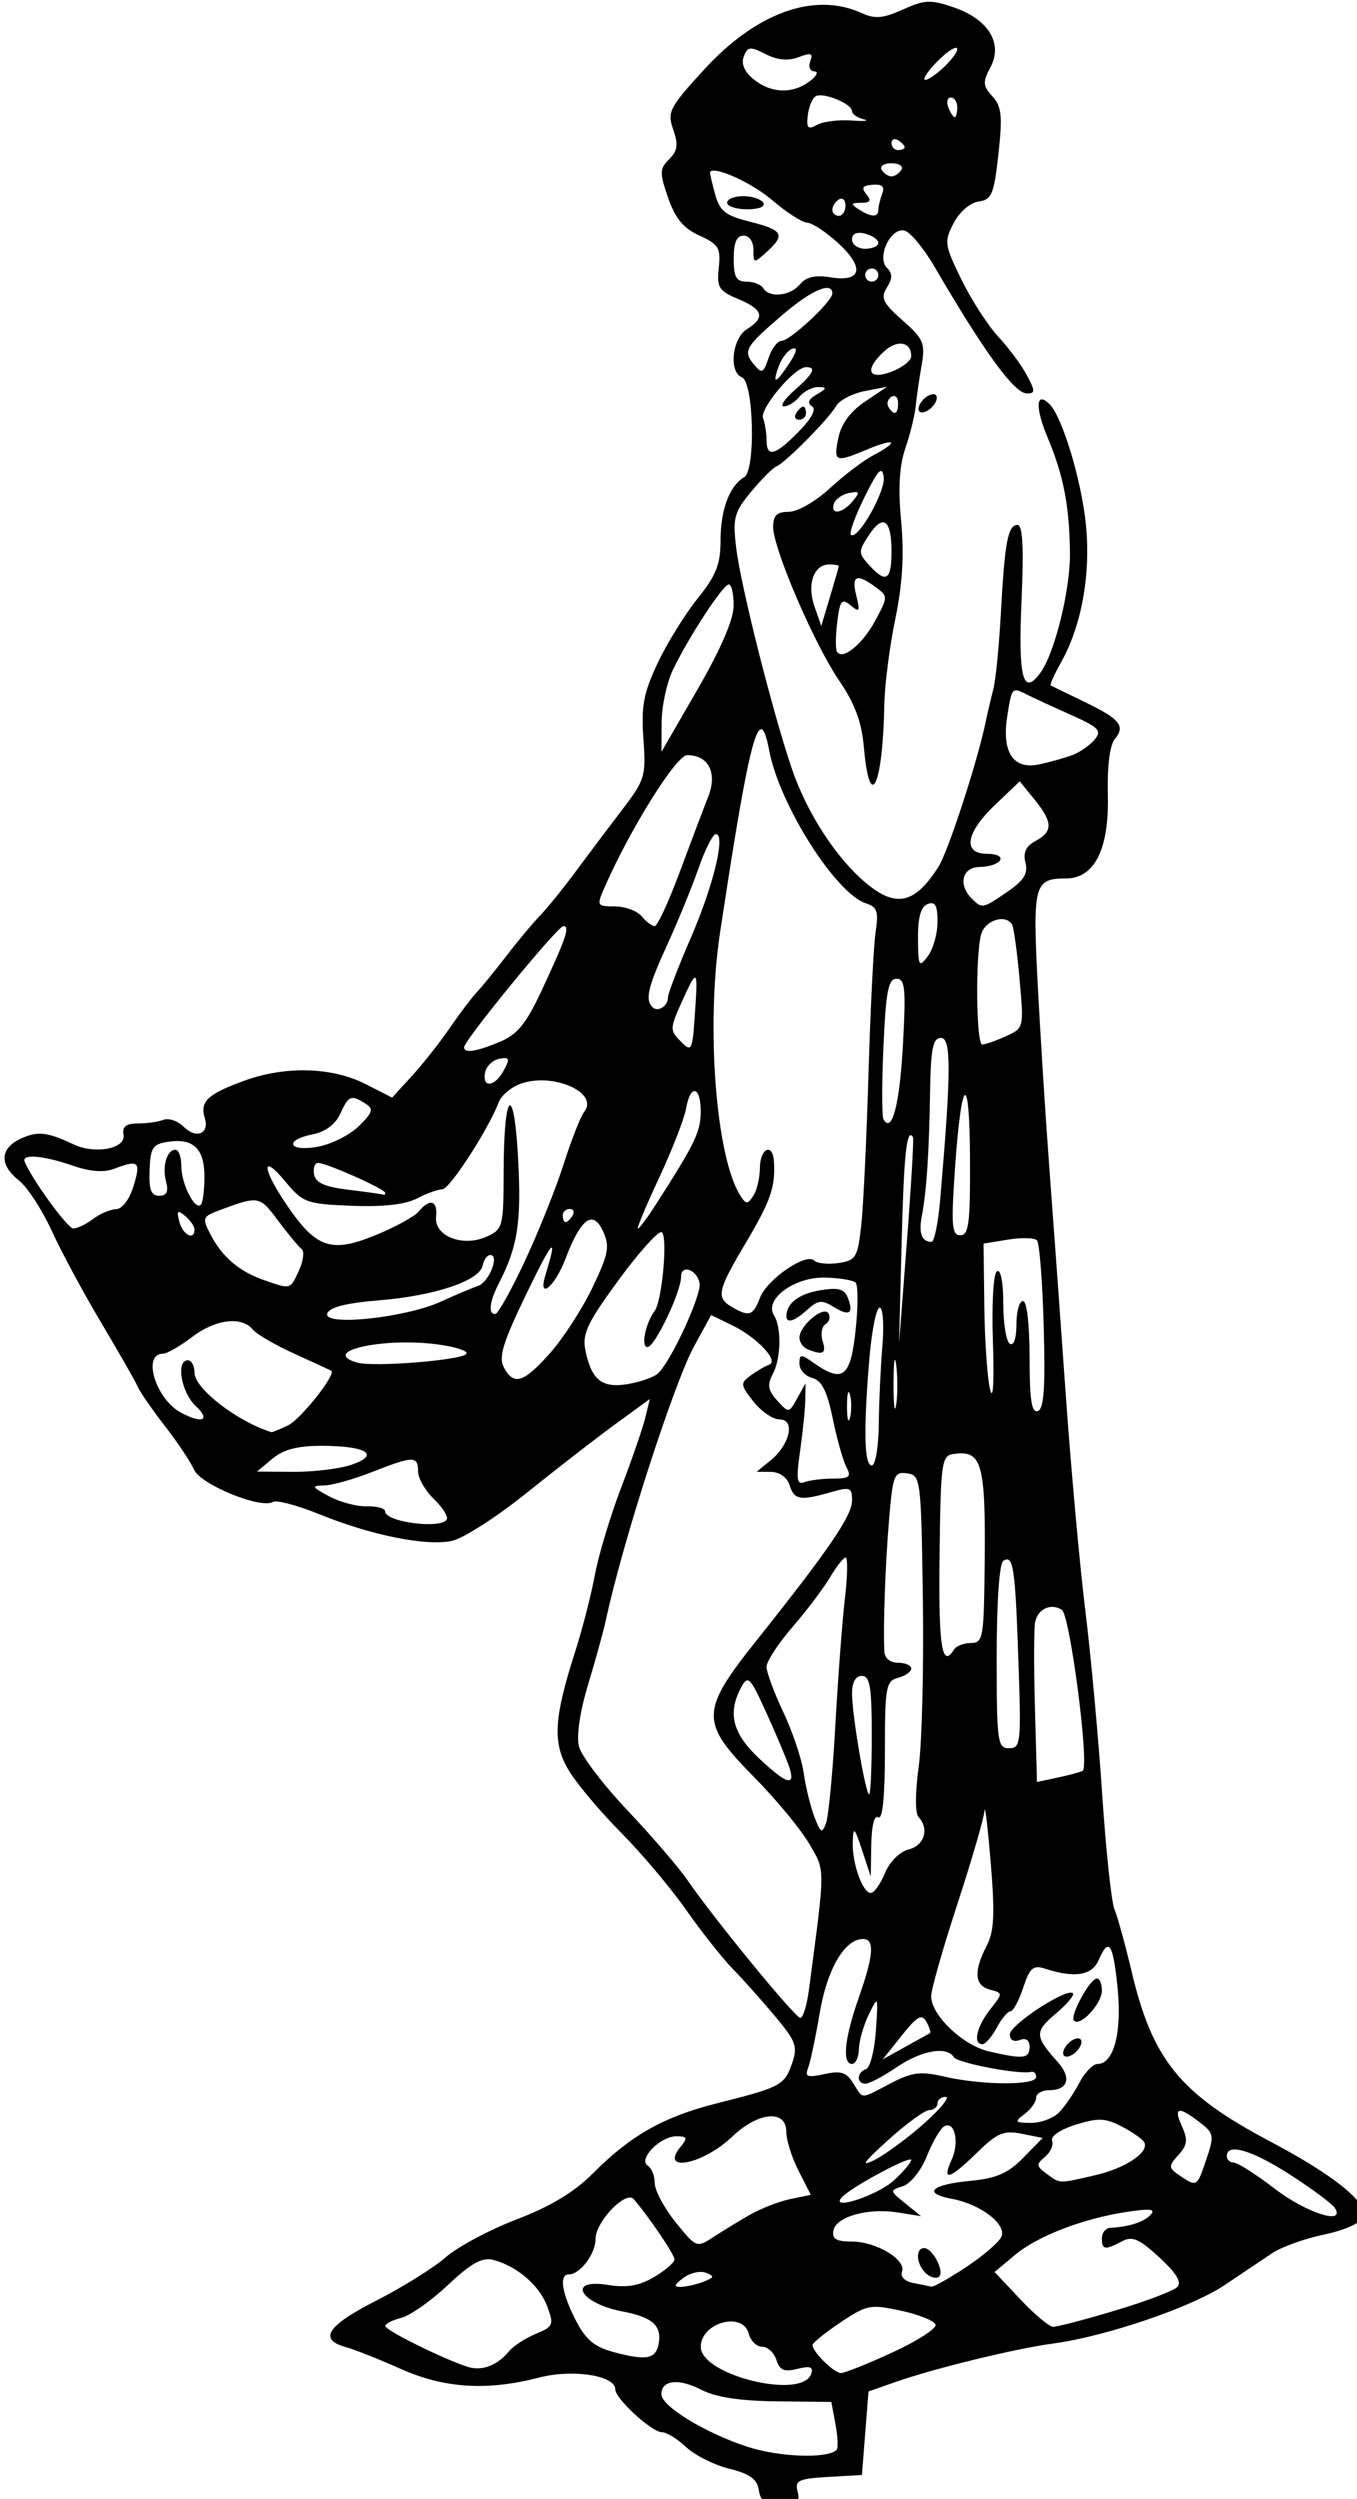 <?xml version="1.0" encoding="UTF-8" standalone="no"?>
<svg
   xmlns:dc="http://purl.org/dc/elements/1.1/"
   xmlns:cc="http://creativecommons.org/ns#"
   xmlns:rdf="http://www.w3.org/1999/02/22-rdf-syntax-ns#"
   xmlns:svg="http://www.w3.org/2000/svg"
   xmlns="http://www.w3.org/2000/svg"
   xmlns:sodipodi="http://sodipodi.sourceforge.net/DTD/sodipodi-0.dtd"
   xmlns:inkscape="http://www.inkscape.org/namespaces/inkscape"
   sodipodi:docname="Draped woman.svg"
   inkscape:version="1.0 (4035a4fb49, 2020-05-01)"
   id="svg288"
   version="1.1"
   viewBox="0 0 54.689 100.69"
   height="100.69mm"
   width="54.689mm">
  <title
     id="title375">Draped woman</title>
  <defs
     id="defs282" />
  <sodipodi:namedview
     inkscape:window-maximized="0"
     inkscape:window-y="0"
     inkscape:window-x="192"
     inkscape:window-height="1030"
     inkscape:window-width="1426"
     fit-margin-bottom="0"
     fit-margin-right="0"
     fit-margin-left="0"
     fit-margin-top="0"
     inkscape:snap-global="false"
     showgrid="false"
     inkscape:document-rotation="0"
     inkscape:current-layer="layer1"
     inkscape:document-units="mm"
     inkscape:cy="188.02953"
     inkscape:cx="96.353153"
     inkscape:zoom="1.5400367"
     inkscape:pageshadow="2"
     inkscape:pageopacity="0.0"
     borderopacity="1.0"
     bordercolor="#666666"
     pagecolor="#ffffff"
     id="base" />
  <g
     transform="translate(-116.424,-44.636)"
     id="layer1"
     inkscape:groupmode="layer"
     inkscape:label="Lager 1">
    <path
       sodipodi:nodetypes="sssssssccsssssscssssssscccssssscssssscsssssscccsssssssssssssssssssssccsscccccsssssssssssssssssssssssssssscssssssscccssssssscssssssscsssssssssssssssssssssssscssssssssssssssscsssssssscscssscssssssssssccssssssssssssssssssssssssssssssssssssssssssssssssssssscsssscssssssssssssscsssssssssssssssssssccccsscsssssssccccsssssssssssssssscsssssscsssssssssssscccssssssccsssssssssscssssssssssssssssssssscsssccssssssssssssscsscsssssssscsssscssssssssssssssssssscccssccssssssssssssssssssssssssssssssssssssssssssssssssssssssssscssssscssssssssscccssssssssscssssssssscccssssssssssssccssssssssssccsssscccssssscccssssscccssscscsssssssssssssccscsscssscccccccssscsssssscssscssssscssssssccssssssssssssscssssssssssssscccccssssssssssssssssssssssssssscssssssssssssssssscsscsssssscssssscsscsssccssscscsscssssscssssssssscccssssssssssscssssssssscccsssssscsccccsssssscsssssscssscscssssssssscssssssccccsssccssssssscssssssccsssssssssssscscssssscccsscs"
       transform="scale(0.265)"
       d="m 580.457,168.707 c -1.083,0.044 -2.14,0.428 -3.801,1.176 -3.031,1.365 -4.251,1.467 -6.297,0.535 -7.142,-3.254 -15.999,-0.077 -23.93,8.586 -5.306,5.796 -5.644,6.45 -4.709,9.131 0.798,2.289 0.67,3.225 -0.617,4.512 -1.462,1.462 -1.478,2.046 -0.156,5.869 1.085,3.139 2.329,4.637 4.766,5.746 2.924,1.331 3.255,1.882 2.936,4.879 -0.322,3.019 -0.008,3.526 2.953,4.764 3.804,1.589 4.155,2.816 1.314,4.59 -2.244,1.401 -2.771,6.535 -0.75,7.311 1.801,0.691 2.117,14.139 0.357,15.18 -2.248,1.33 -3.607,4.96 -3.607,9.635 0,3.631 -0.666,5.315 -3.484,8.816 -1.916,2.38 -4.652,6.801 -6.08,9.826 -2.144,4.544 -2.522,6.543 -2.164,11.5 0.408,5.653 0.224,6.273 -3.17,10.713 -1.981,2.592 -5.177,6.84 -7.102,9.441 -1.925,2.601 -4.4,5.659 -5.5,6.795 -1.1,1.136 -3.35,3.831 -5,5.988 -1.65,2.157 -3.675,4.643 -4.5,5.525 -0.825,0.882 -2.724,3.391 -4.219,5.572 -1.495,2.181 -4.071,5.444 -5.725,7.25 l -3.006,3.283 -3.998,-2.041 c -5.137,-2.621 -12.228,-2.813 -18.553,-0.502 -5.516,2.016 -6.712,3.15 -5.938,5.641 0.744,2.393 -1.293,3.248 -3.199,1.342 -0.892,-0.892 -2.275,-1.371 -3.074,-1.064 -0.799,0.307 -2.56,0.557 -3.914,0.557 -1.79,0 -2.383,0.478 -2.17,1.75 0.352,2.099 -4.345,2.978 -7.617,1.424 -3.978,-1.889 -5.454,-2.048 -8.008,-0.863 -3.191,1.481 -3.295,3.981 -0.266,6.367 1.273,1.002 3.513,4.447 4.98,7.654 1.467,3.207 4.859,9.507 7.537,14 2.678,4.493 5.163,8.843 5.52,9.668 0.357,0.825 2.222,3.525 4.145,6 1.923,2.475 3.92,5.469 4.438,6.65 0.987,2.254 10.19,6.009 11.994,4.895 0.535,-0.331 3.693,0.504 7.018,1.855 7.957,3.233 16.34,4.917 20.23,4.062 1.724,-0.379 6.847,-3.676 11.385,-7.326 4.537,-3.65 10.598,-8.348 13.467,-10.439 l 5.217,-3.803 -0.676,2.803 c -0.372,1.542 -2.026,6.339 -3.676,10.66 -1.65,4.321 -3.455,10.315 -4.01,13.318 -0.555,3.003 -1.902,8.242 -2.992,11.643 -3.3,10.289 -3.476,13.998 -0.867,18.219 1.251,2.025 4.794,6.22 7.875,9.322 3.081,3.102 7.524,8.378 9.873,11.723 2.349,3.345 5.553,7.395 7.121,9 1.568,1.605 4.458,4.841 6.42,7.191 3.178,3.806 3.456,4.59 2.557,7.17 -1.149,3.295 -1.748,3.613 -11.369,6.029 -8.128,2.041 -13.173,4.887 -18.9,10.66 -2.821,2.843 -6.437,5.026 -11.596,7 -4.123,1.578 -8.978,4.167 -10.789,5.756 -1.811,1.588 -6.538,4.542 -10.504,6.562 -7.537,3.84 -8.923,5.929 -4.711,7.1 1.375,0.382 5.144,1.877 8.375,3.322 6.609,2.956 13.139,3.363 21.049,1.312 5.12,-1.327 11.576,-0.317 11.576,1.812 0,1.415 5.552,6.502 7.096,6.502 0.701,0 2.347,1.013 3.656,2.25 1.309,1.237 4.263,2.721 6.564,3.295 3.148,0.785 4.264,1.59 4.504,3.25 h 0.002 c 0.249,1.722 0.988,2.205 3.367,2.205 2.529,0 2.959,-0.331 2.535,-1.951 -0.451,-1.723 0.093,-1.987 4.635,-2.25 l 5.143,-0.299 0.5,-6.348 0.5,-6.348 4,-1.408 c 5.888,-2.072 18.275,-5.103 24,-5.871 8.095,-1.087 21.103,-5.508 26.145,-8.887 2.575,-1.726 5.838,-3.915 7.252,-4.865 1.414,-0.95 4.969,-2.225 7.9,-2.834 3.115,-0.647 5.58,-1.755 5.93,-2.666 0.816,-2.127 -4.328,-6.298 -14.201,-11.516 -13.622,-7.199 -17.825,-12.355 -20.998,-25.758 -0.977,-4.125 -2.156,-8.4 -2.619,-9.5 -0.463,-1.1 -1.304,-8.975 -1.869,-17.5 -0.566,-8.525 -1.724,-21.125 -2.572,-28 -0.849,-6.875 -2.192,-21.725 -2.986,-33 -0.794,-11.275 -1.903,-26.575 -2.463,-34 -0.56,-7.425 -1.355,-19.95 -1.768,-27.834 -0.811,-15.493 -0.569,-16.416 4.275,-16.416 4.342,0 6.581,-4.457 6.373,-12.686 -0.109,-4.324 0.294,-7.588 1.049,-8.498 1.672,-2.014 0.807,-3.063 -4.719,-5.725 -2.6,-1.252 -4.863,-2.351 -5.027,-2.441 -0.164,-0.09 0.552,-1.679 1.592,-3.531 3.111,-5.543 4.52,-13.322 3.777,-20.859 -0.663,-6.731 -3.582,-16.42 -5.533,-18.371 -2.086,-2.086 -2.235,0.478 -0.295,5.082 2.407,5.712 3.311,10.364 3.396,17.488 0.067,5.628 -2.315,15.285 -4.512,18.289 -2.636,3.606 -3.374,0.771 -2.855,-10.975 0.359,-8.143 0.179,-11.523 -0.613,-11.523 -1.458,0 -1.94,2.565 -2.535,13.5 -0.27,4.95 -0.784,10.125 -1.145,11.5 -0.36,1.375 -0.887,3.625 -1.172,5 -1.242,6.001 -5.709,19.693 -7.176,21.99 -3.609,5.654 -6.476,6.274 -11.084,2.396 -4.454,-3.748 -8.859,-10.527 -11.143,-17.152 -2.902,-8.42 -7.839,-27.968 -8.529,-33.773 -0.539,-4.528 -0.311,-5.39 2.262,-8.5 1.575,-1.903 3.313,-3.643 3.863,-3.865 1.361,-0.55 7.949,-7.216 9.084,-9.191 0.504,-0.878 2.45,-1.892 4.324,-2.256 l 3.408,-0.66 -3.371,2.27 c -2.213,1.492 -3.596,3.382 -4.031,5.508 -0.755,3.694 -0.494,3.794 4.465,1.723 4.256,-1.778 4.835,-1.177 0.871,0.904 -1.512,0.794 -4.493,3.057 -6.625,5.027 -2.18,2.015 -4.914,3.58 -6.25,3.58 -1.807,0 -2.375,0.548 -2.375,2.289 0,3.303 6.211,17.76 10.051,23.395 2.371,3.479 3.411,6.281 3.742,10.086 0.888,10.202 2.891,5.98 3.117,-6.572 0.053,-2.917 0.801,-8.723 1.664,-12.9 1.097,-5.311 1.364,-9.778 0.889,-14.852 -0.469,-5.007 -0.271,-8.447 0.637,-11.1 0.724,-2.114 1.43,-4.971 1.568,-6.346 0.139,-1.375 0.544,-4.182 0.9,-6.238 0.589,-3.392 0.32,-4.031 -2.891,-6.873 -3.011,-2.666 -3.367,-3.411 -2.383,-4.986 0.869,-1.393 0.871,-2.136 0.008,-3 -1.578,-1.578 0.504,-6.086 2.623,-5.678 0.863,0.166 2.921,2.617 4.572,5.445 7.681,13.158 12.182,19.33 14.094,19.33 1.277,0 1.277,-0.342 0.004,-2.75 -0.8,-1.512 -2.752,-4.147 -4.338,-5.855 -1.586,-1.708 -4.117,-5.625 -5.623,-8.703 -2.587,-5.287 -2.651,-5.76 -1.197,-8.572 0.884,-1.71 2.5,-3.112 3.799,-3.297 2.009,-0.285 2.346,-1.09 3.023,-7.229 0.638,-5.781 0.491,-7.209 -0.912,-8.76 -1.465,-1.619 -1.504,-2.177 -0.303,-4.422 1.94,-3.625 -0.293,-7.291 -5.547,-9.104 -1.767,-0.61 -2.876,-0.907 -3.959,-0.863 z m 4.262,7 c 0.127,-4.5e-4 0.197,0.065 0.197,0.201 0,0.547 -1.125,1.972 -2.5,3.168 -1.375,1.196 -2.5,1.804 -2.5,1.354 0,-0.45 1.125,-1.876 2.5,-3.168 1.031,-0.969 1.922,-1.553 2.303,-1.555 z m -31.271,0.123 c 0.462,-0.051 1.144,0.237 2.316,0.836 1.792,0.915 3.417,1.067 5.012,0.467 1.906,-0.717 2.251,-0.597 1.783,0.621 -0.319,0.831 -0.032,1.524 0.639,1.541 0.67,0.018 0.345,0.693 -0.723,1.5 -2.597,1.964 -5.863,1.852 -8.51,-0.291 -1.418,-1.148 -1.942,-2.354 -1.512,-3.475 0.291,-0.758 0.532,-1.149 0.994,-1.199 z m 10.414,7.109 c 1.566,-0.136 5.055,1.394 5.055,2.414 0,0.423 0.787,0.972 1.75,1.219 0.963,0.247 0.137,0.331 -1.834,0.188 -1.971,-0.144 -4.332,0.156 -5.246,0.668 -1.358,0.76 -1.617,0.509 -1.416,-1.367 0.136,-1.264 0.655,-2.594 1.154,-2.955 0.13,-0.094 0.313,-0.147 0.537,-0.166 z m 20.086,0.322 c 0.533,0 0.969,0.675 0.969,1.5 0,0.825 -0.176,1.5 -0.393,1.5 -0.216,0 -0.652,-0.675 -0.969,-1.5 -0.317,-0.825 -0.14,-1.5 0.393,-1.5 z m -8.42,6.344 c 0.12,0.02 0.251,0.071 0.389,0.156 0.55,0.34 1,0.818 1,1.061 0,0.243 -0.45,0.439 -1,0.439 -0.55,0 -1,-0.476 -1,-1.059 0,-0.437 0.253,-0.658 0.611,-0.598 z m -0.611,3.656 c 1.165,0 1.84,0.45 1.5,1 -0.34,0.55 -1.015,1 -1.5,1 -0.485,0 -1.16,-0.45 -1.5,-1 -0.34,-0.55 0.335,-1 1.5,-1 z m -27.146,1.131 c 1.546,-0.128 6.276,2.146 8.998,4.477 2.181,1.867 4.569,3.406 5.307,3.422 0.738,0.016 2.842,1.395 4.676,3.062 4.123,3.749 3.656,6.026 -1.078,5.258 -2.358,-0.383 -3.74,-0.072 -4.674,1.053 -1.484,1.789 -4.637,2.126 -5.582,0.598 -0.34,-0.55 -1.491,-1 -2.559,-1 -1.552,0 -1.941,-0.702 -1.941,-3.5 0,-2.444 0.452,-3.5 1.5,-3.5 0.869,0 1.5,0.907 1.5,2.156 0,2.092 0.059,2.101 2,0.344 2.906,-2.63 2.521,-3.339 -2.502,-4.604 -3.806,-0.958 -4.633,-1.619 -5.35,-4.266 -0.466,-1.722 -0.803,-3.202 -0.748,-3.291 0.076,-0.123 0.232,-0.191 0.453,-0.209 z m 24.775,2.117 c 1.041,0.018 1.321,0.443 0.957,1.391 -0.322,0.839 -0.586,1.938 -0.586,2.443 0,1.176 -1.1,1.146 -3,-0.082 -1.262,-0.815 -1.202,-0.972 0.373,-0.984 1.416,-0.012 1.611,-0.33 0.801,-1.307 -0.812,-0.979 -0.58,-1.327 0.963,-1.443 0.18,-0.014 0.343,-0.02 0.492,-0.018 z m -20.188,1.752 c -1.343,0 -2.441,0.45 -2.441,1 0,0.55 1.376,1 3.059,1 1.785,0 2.802,-0.417 2.441,-1 -0.34,-0.55 -1.716,-1 -3.059,-1 z m 14.947,0.385 c 0.359,0.016 0.611,0.414 0.611,1.057 0,0.857 -0.45,1.559 -1,1.559 -0.55,0 -1,-0.422 -1,-0.939 0,-0.518 0.45,-1.221 1,-1.561 0.137,-0.085 0.269,-0.121 0.389,-0.115 z m 2.75,5.193 c 0.248,0.005 0.536,0.048 0.861,0.133 1.1,0.288 2,0.92 2,1.406 0,0.486 -0.9,0.883 -2,0.883 -1.1,0 -2,-0.633 -2,-1.406 0,-0.685 0.393,-1.029 1.139,-1.016 z m 1.861,5.422 c 0.55,0 1,0.45 1,1 0,0.55 -0.45,1 -1,1 -0.55,0 -1,-0.45 -1,-1 0,-0.55 0.45,-1 1,-1 z m -6.883,2.959 c 0.569,-0.024 0.883,0.25 0.883,0.846 0,1.203 -6.425,7.195 -7.715,7.195 -0.615,0 -1.51,1.176 -1.988,2.611 -0.771,2.312 -1.019,2.429 -2.178,1.033 -1.743,-2.1 -1.424,-2.672 4.191,-7.504 3.071,-2.643 5.555,-4.13 6.807,-4.182 z m 11.375,8.471 c 0.888,0.059 1.508,0.719 1.508,1.91 0,0.672 -1.35,1.733 -3,2.355 -3.599,1.359 -4.169,-0.325 -1.062,-3.137 0.744,-0.674 1.502,-1.039 2.158,-1.117 0.137,-0.016 0.27,-0.02 0.396,-0.012 z m -16.291,0.705 c 0.493,-0.006 0.246,0.78 -0.717,2.25 -2.093,3.194 -2.692,3.35 -1.607,0.418 0.447,-1.209 1.379,-2.387 2.068,-2.617 0.101,-0.034 0.185,-0.05 0.256,-0.051 z m 1.807,2.865 c 1.627,0 1.148,0.96 -1.758,3.518 -1.512,1.331 -2.243,2.434 -1.623,2.451 0.62,0.017 1.688,-0.644 2.373,-1.469 0.685,-0.825 1.978,-1.485 2.873,-1.469 1.362,0.025 1.323,0.208 -0.242,1.117 -1.239,0.72 -1.492,1.32 -0.75,1.779 0.728,0.45 0.029,1.81 -1.998,3.883 -3.578,3.659 -4.883,3.999 -4.883,1.271 0,-1.055 -0.24,-2.547 -0.535,-3.314 -0.552,-1.439 4.778,-7.768 6.543,-7.768 z m 19.418,4.113 c -0.137,-0.012 -0.301,0.012 -0.488,0.074 -0.722,0.241 -1.509,1.028 -1.75,1.75 -0.25,0.75 0.125,1.125 0.875,0.875 0.722,-0.241 1.509,-1.028 1.75,-1.75 0.187,-0.563 0.023,-0.914 -0.387,-0.949 z m -6.047,0.277 c 0.364,0.012 0.621,0.408 0.621,1.051 0,1.757 -0.6,2.016 -1.457,0.629 -0.316,-0.512 -0.118,-1.213 0.441,-1.559 0.14,-0.086 0.273,-0.125 0.395,-0.121 z m -13.82,1.609 c -0.243,0 -0.719,0.45 -1.059,1 -0.34,0.55 -0.141,1 0.441,1 0.582,0 1.059,-0.45 1.059,-1 0,-0.55 -0.199,-1 -0.441,-1 z m 11.887,9.793 c 0.179,0.05 0.291,0.366 0.369,0.916 0.309,2.172 -4.012,9.762 -4.996,8.777 -0.277,-0.277 0.664,-2.862 2.09,-5.744 1.419,-2.869 2.142,-4.058 2.537,-3.949 z m -3.957,3.207 c 0.654,-0.02 0.477,0.337 -0.393,1.385 -1.586,1.911 -3.44,2.149 -2.846,0.365 0.229,-0.688 1.264,-1.414 2.301,-1.615 0.408,-0.079 0.719,-0.128 0.938,-0.135 z m 4.105,4.605 c 0.909,-0.122 1.406,1.384 1.406,4.455 0,4.378 -0.843,4.877 -3.424,2.025 -1.63,-1.801 -1.632,-2.07 -0.045,-4.492 0.824,-1.257 1.517,-1.915 2.062,-1.988 z m -8.045,6.395 c 0.798,0 1.443,0.113 1.436,0.25 -0.008,0.138 -0.611,2.243 -1.34,4.68 l -1.324,4.43 -1.047,-3.004 c -1.167,-3.348 -0.091,-6.355 2.275,-6.355 z m 4.385,2.096 c 0.507,-0.043 1.367,0.408 2.625,1.334 1.922,1.415 1.921,1.468 -0.004,5.07 -1.945,3.641 -5.062,6.171 -5.855,4.754 -0.232,-0.414 -0.208,-2.453 0.053,-4.531 0.411,-3.277 0.678,-3.609 2.025,-2.5 1.357,1.118 1.468,0.931 0.869,-1.473 -0.431,-1.729 -0.364,-2.599 0.287,-2.654 z m -19.684,0.941 c 0.412,-0.02 0.748,1.425 0.744,3.213 -0.004,2.109 -1.931,6.585 -5.492,12.75 l -5.488,9.5 0.027,-4.5 c 0.015,-2.475 0.798,-6.09 1.742,-8.035 2.449,-5.046 7.582,-12.885 8.467,-12.928 z m 43.615,16.119 c 0.394,-0.045 0.97,0.25 1.898,0.715 0.955,0.478 3.917,1.843 6.582,3.033 4.207,1.878 4.673,2.37 3.541,3.734 -0.717,0.864 -2.223,1.917 -3.346,2.34 -1.123,0.423 -3.391,1.061 -5.041,1.418 -3.995,0.865 -5.773,-1.831 -4.883,-7.4 0.439,-2.748 0.591,-3.765 1.248,-3.84 z m -38.734,5.91 c 0.04,-0.007 0.079,-0.005 0.117,0.006 0.412,0.117 0.776,1.239 1.141,3.18 1.556,8.272 10.14,21.829 14.746,23.291 1.682,0.534 1.92,1.238 1.453,4.299 -0.307,2.013 -0.798,11.76 -1.09,21.66 -0.292,9.9 -0.794,20.317 -1.117,23.15 -0.539,4.737 -0.818,5.186 -3.461,5.574 -1.581,0.232 -3.232,0.062 -3.672,-0.377 -1.231,-1.231 -7.181,2.846 -8.248,5.652 -1.042,2.742 -1.638,2.941 -4.25,1.42 -2.471,-1.439 -2.248,-2.468 2.145,-9.863 3.731,-6.282 4.475,-8.446 4.221,-12.307 -0.189,-2.879 -2.116,-1.976 -2.131,1 -0.008,1.512 -0.458,3.425 -1,4.25 -0.875,1.333 -1.092,1.333 -1.955,0 -3.724,-5.752 -5.272,-25.71 -3.105,-40.029 3.311,-21.878 4.982,-30.697 6.207,-30.906 z m -11.201,3.934 c 3.26,0 4.627,2.71 3.191,6.33 -0.691,1.743 -2.636,6.882 -4.322,11.42 -1.686,4.537 -3.401,8.25 -3.811,8.25 -0.409,0 -1.304,-0.675 -1.988,-1.5 -0.685,-0.825 -2.518,-1.5 -4.074,-1.5 -2.712,0 -2.779,-0.114 -1.627,-2.756 3.885,-8.911 10.955,-20.244 12.631,-20.244 z m 50.57,3.982 2.244,2.76 c 2.795,3.434 2.834,4.878 0.168,6.305 -1.478,0.791 -1.928,1.754 -1.541,3.295 0.417,1.66 -0.23,2.709 -2.725,4.418 -3.804,2.606 -3.869,2.619 -5.447,1.041 -2.129,-2.129 -1.437,-4.801 1.242,-4.801 1.343,0 2.719,-0.45 3.059,-1 0.351,-0.567 -0.49,-1 -1.941,-1 -3.793,0 -3.283,-3.183 1.191,-7.445 z m -46.217,8.02 c 1.534,0 -0.351,7.804 -3.816,15.801 -1.907,4.399 -3.467,8.467 -3.467,9.039 0,1.342 -1.533,2.293 -2.361,1.465 -1.144,-1.144 -0.687,-3.061 2.258,-9.486 1.593,-3.476 3.723,-8.681 4.734,-11.568 1.011,-2.888 2.205,-5.25 2.652,-5.25 z m 32.934,10.521 c 0.583,0.112 0.783,0.941 0.783,2.818 0,1.803 -0.661,4.151 -1.469,5.219 -1.36,1.798 -1.47,1.597 -1.5,-2.703 -0.022,-3.227 0.426,-4.819 1.469,-5.219 0.286,-0.11 0.522,-0.152 0.717,-0.115 z m 10.344,2.416 c 0.728,-0.048 1.403,0.197 1.777,0.812 0.251,0.412 0.76,4.125 1.131,8.25 0.674,7.492 0.672,7.501 -2.096,8.75 -1.524,0.688 -3.132,1.25 -3.572,1.25 -0.928,0 -1.064,-13.414 -0.17,-16.75 0.359,-1.34 1.717,-2.232 2.93,-2.312 z m -66.471,1.062 c 1.044,0 0.459,1.73 -3.322,9.84 -2.331,4.998 -3.671,6.639 -6.33,7.75 -3.585,1.498 -5.438,1.779 -5.438,0.826 0,-1.057 14.223,-18.416 15.09,-18.416 z m 20.014,7.84 c 0.306,-0.006 0.269,1.326 0.098,3.992 -0.474,7.396 -0.501,7.459 -2.352,5.598 -1.533,-1.542 -1.526,-1.935 0.096,-5.557 1.202,-2.685 1.852,-4.028 2.158,-4.033 z m 30.658,0.16 c 1.308,0 1.449,1.461 0.973,10.111 -0.499,9.055 -1.691,13.569 -2.963,11.225 -0.25,-0.46 -0.248,-5.448 0.004,-11.086 0.372,-8.332 0.743,-10.25 1.986,-10.25 z m 6.773,9 c 1.573,0 1.541,5.261 -0.152,24.75 h 0.002 c -0.299,3.438 -0.882,6.25 -1.297,6.25 -1.489,0 -1.981,-1.282 -1.486,-3.869 0.728,-3.805 1.107,-9.491 1.262,-18.881 0.111,-6.693 0.426,-8.25 1.672,-8.25 z m -66.287,3.064 c 0.642,0.027 0.517,0.504 -0.201,1.846 -1.354,2.529 -3.325,2.77 -2.859,0.35 0.184,-0.956 1.154,-1.895 2.156,-2.088 0.39,-0.075 0.69,-0.117 0.904,-0.107 z m 5.148,3.391 c 4.35,-0.138 8.767,2.383 6.861,4.795 -0.543,0.688 -1.936,4.231 -3.096,7.875 -1.159,3.644 -3.807,10.268 -5.885,14.721 -2.077,4.453 -4.115,8.11 -4.527,8.125 -1.142,0.043 -0.899,-1.871 0.611,-4.816 2.787,-5.435 3.36,-9.156 2.865,-18.615 -0.623,-11.91 -2.188,-10.682 -2.211,1.732 -0.015,8.416 -0.119,8.817 -2.557,9.928 -3.634,1.656 -8.04,-0.059 -7.721,-3.004 0.271,-2.499 -0.94,-2.863 -2.654,-0.797 -0.639,0.77 -3.645,2.407 -6.68,3.639 -6.689,2.715 -8.947,1.912 -13.473,-4.793 -3.717,-5.507 -3.777,-7.83 -0.088,-3.383 2.639,3.182 3.181,3.381 10.043,3.656 4.784,0.192 8.166,-0.185 9.934,-1.107 1.474,-0.769 3.22,-1.401 3.881,-1.404 1.108,-0.006 7.036,-9.173 8.582,-13.271 0.366,-0.971 1.803,-2.197 3.191,-2.725 0.918,-0.349 1.918,-0.523 2.922,-0.555 z m 23.725,1.631 c 0.478,0.107 0.873,1.186 0.863,3.164 -0.015,3.043 -0.881,4.825 -6.834,14.092 -1.292,2.011 -2.518,3.658 -2.725,3.658 -0.207,0 1.252,-3.487 3.24,-7.75 1.988,-4.263 3.827,-8.988 4.088,-10.5 0.328,-1.906 0.889,-2.771 1.367,-2.664 z m 41.086,0.598 c 0.403,0.051 0.696,3.198 0.73,9.566 0.053,9.875 -0.179,11.75 -1.457,11.75 -1.302,0 -1.426,-1.4 -0.855,-9.75 0.527,-7.707 1.126,-11.625 1.582,-11.566 z m -93.047,0.439 c 0.453,0.031 1.018,0.339 1.84,0.861 1.273,0.81 1.122,1.326 -1,3.416 -1.375,1.354 -4.188,2.767 -6.25,3.141 -4.499,0.816 -5.207,-1.001 -0.738,-1.895 1.896,-0.379 3.436,-1.536 4.16,-3.125 0.793,-1.74 1.234,-2.451 1.988,-2.398 z m 84.771,5.662 c 0.103,0.008 0.213,0.109 0.332,0.297 0.145,0.229 -0.271,7.393 -0.926,15.918 l -1.191,15.5 0.393,-15.383 c 0.302,-11.842 0.67,-16.386 1.393,-16.332 z m -111.549,0.887 c 2.864,6.3e-4 4.142,1.733 4.129,5.492 -0.006,2.015 -0.253,3.906 -0.549,4.203 -0.899,0.902 -2.963,-3.177 -2.963,-5.855 0,-1.382 -0.401,-2.512 -0.893,-2.512 -1.32,0 -2.048,2.509 -1.422,4.902 0.389,1.487 0.079,2.098 -1.062,2.098 -1.231,0 -1.572,-0.92 -1.455,-3.91 0.135,-3.449 0.475,-3.958 2.889,-4.312 0.475,-0.07 0.917,-0.106 1.326,-0.105 z M 444,344.316 c 1.253,-0.079 3.608,0.391 6.379,1.355 2.637,0.918 4.749,1.08 6.314,0.484 3.742,-1.423 4.101,-1.106 2.961,2.607 -0.627,2.043 -1.733,3.513 -2.656,3.531 -0.87,0.018 -2.456,0.693 -3.523,1.5 -1.068,0.808 -2.418,1.452 -3,1.432 -0.881,-0.03 -6.251,-7.411 -7.393,-10.16 -0.189,-0.456 0.166,-0.702 0.918,-0.75 z m 43.715,0.947 c 1.279,0 10.201,3.975 10.201,4.545 v 0.002 c 0,0.249 -0.112,0.381 -0.25,0.295 -0.138,-0.086 -2.497,-0.424 -5.242,-0.75 -3.667,-0.436 -5.078,-1.056 -5.322,-2.342 -0.183,-0.963 0.093,-1.75 0.613,-1.75 z m -9.807,5.688 c 1.403,0.017 2.135,0.961 3.73,3.102 1.521,2.041 3.129,3.976 3.572,4.301 0.444,0.325 0.262,1.787 -0.404,3.25 -1.345,2.953 -1.208,2.915 -5.391,1.449 -3.741,-1.311 -6.305,-3.513 -8.072,-6.93 -1.29,-2.495 -1.213,-2.7 1.354,-3.658 2.624,-0.979 4.12,-1.527 5.211,-1.514 z m 48.066,1.312 c 0.582,0 0.781,0.45 0.441,1 -0.34,0.55 -0.816,1 -1.059,1 -0.243,0 -0.441,-0.45 -0.441,-1 0,-0.55 0.476,-1 1.059,-1 z m -59.389,0.471 c 0.175,0.025 0.471,0.231 0.908,0.594 0.782,0.649 1.422,1.574 1.422,2.057 0,1.741 -1.779,0.83 -2.305,-1.18 -0.276,-1.055 -0.318,-1.513 -0.025,-1.471 z m 62.613,1.148 c 0.671,-0.066 1.287,0.538 1.863,1.803 1.036,2.273 0.82,3.418 -1.609,8.5 -1.544,3.23 -4.446,7.718 -6.447,9.975 -4.049,4.563 -5.528,5.019 -7.051,2.174 -0.822,-1.537 -0.117,-3.819 3.477,-11.25 4.023,-8.32 4.798,-9.081 2.867,-2.82 -1.226,3.976 1.386,1.89 3.033,-2.422 1.481,-3.879 2.75,-5.85 3.867,-5.959 z m 10.66,1.902 c 0.048,-0.009 0.086,-0.004 0.115,0.014 0.949,0.586 0.066,10.425 -1.074,11.965 -1.414,1.911 -2.13,5.5 -1.098,5.5 1.117,0 5.113,-8.371 5.113,-10.711 0,-1.922 2.411,-1.081 2.811,0.98 0.349,1.797 -4.475,12.206 -6.395,13.799 -0.681,0.565 -2.761,1.274 -4.623,1.576 -3.852,0.625 -5.453,-0.693 -6.361,-5.24 -0.484,-2.421 0.368,-4.195 5.104,-10.646 2.93,-3.992 5.693,-7.099 6.408,-7.236 z m 55.613,0.92 c 0.798,0.022 1.388,0.135 1.574,0.334 0.373,0.398 0.833,6.305 1.023,13.127 0.259,9.281 0.031,12.512 -0.904,12.834 -0.936,0.322 -1.25,-1.725 -1.25,-8.154 0,-5.056 -0.411,-8.582 -1,-8.582 -0.55,0 -1,1.601 -1,3.559 0,2.118 -0.405,3.309 -1,2.941 -0.55,-0.34 -1,-3.094 -1,-6.119 0,-3.263 -0.391,-5.259 -0.961,-4.906 -0.551,0.341 -0.812,4.95 -0.613,10.809 0.203,5.977 0.028,8.972 -0.422,7.217 -0.422,-1.65 -0.82,-7.329 -0.885,-12.619 l -0.119,-9.619 3.727,-0.605 c 1.025,-0.166 2.032,-0.236 2.83,-0.215 z m -81.576,2.559 c 1.457,0 -0.19,4.147 -1.869,4.705 -0.886,0.295 -3.411,1.361 -5.611,2.371 -5.393,2.475 -17.956,3.799 -17.305,1.824 0.315,-0.956 2.824,-1.595 7.883,-2.01 8.509,-0.697 15.276,-2.972 15.746,-5.295 0.178,-0.878 0.698,-1.596 1.156,-1.596 z m 50.797,3.436 c 2.232,0.035 4.374,0.38 4.762,0.768 0.387,0.388 0.388,3.65 0.002,7.25 -0.763,7.127 -1.939,8.055 -6.318,4.988 -2.028,-1.42 -2.223,-1.412 -2.223,0.094 0,0.908 0.878,1.88 1.951,2.16 1.444,0.378 2.251,1.978 3.111,6.158 0.639,3.105 1.576,6.432 2.084,7.395 0.781,1.48 0.469,1.75 -2.029,1.75 -1.624,0 -3.587,0.244 -4.361,0.541 -1.156,0.444 -1.273,-0.404 -0.654,-4.75 0.414,-2.91 0.77,-6.416 0.789,-7.791 l 0.039,-2.5 -1.271,2.293 c -1.259,2.268 -1.291,2.27 -3.045,0.332 -1.394,-1.54 -1.542,-2.388 -0.693,-3.975 1.285,-2.4 1.391,-7.114 0.201,-8.99 -1.516,-2.393 3.036,-5.795 7.656,-5.723 z m 1.154,1.723 c -0.482,0.018 -1.056,0.087 -1.748,0.199 -3.217,0.522 -5.129,1.96 -5.168,3.891 -0.025,1.227 1.204,0.861 3.211,-0.955 1.583,-1.432 2.211,-1.5 3.926,-0.43 2.418,1.51 3.145,1.076 2.223,-1.328 -0.396,-1.032 -0.999,-1.431 -2.443,-1.377 z m 7.268,2.84 c 0.499,0 0.688,2.587 0.42,5.75 -0.269,3.163 -0.515,8.563 -0.553,12 -0.036,3.456 -0.513,6.25 -1.066,6.25 -1.155,0 -1.273,-5.465 -0.354,-16.348 0.356,-4.208 1.054,-7.652 1.553,-7.652 z m -8.467,0.604 c -1.309,0.168 -3.732,2.48 -3.732,3.969 0,0.694 0.562,1.488 1.25,1.766 2.356,0.951 2.885,0.662 2.277,-1.252 -0.334,-1.054 -0.134,-2.211 0.447,-2.57 0.581,-0.359 0.78,-1.101 0.441,-1.648 -0.14,-0.226 -0.382,-0.302 -0.684,-0.264 z m -17.164,0.533 3.141,1.52 c 3.843,1.861 7.25,5.476 5.682,6.027 -0.61,0.214 -1.876,0.951 -2.814,1.637 -1.59,1.163 -1.56,1.431 0.432,3.963 1.175,1.494 2.96,2.717 3.969,2.717 2.423,0 1.588,3.822 -1.361,6.229 l -2.117,1.727 2.184,0.023 c 1.292,0.013 2.441,0.838 2.816,2.021 0.714,2.248 1.613,2.402 6.258,1.07 2.959,-0.849 3.242,-0.736 3.242,1.277 0,2.292 -3.53,7.459 -14.533,21.271 -8.577,10.767 -8.607,12.426 -0.391,20.736 3.341,3.38 7.12,7.944 8.398,10.145 2.483,4.269 2.485,3.189 -0.033,22.25 h -0.002 c -0.309,2.337 -0.895,4.25 -1.303,4.25 -0.783,0 -13.126,-15.062 -17.209,-21 -1.324,-1.925 -5.421,-6.686 -9.105,-10.58 -3.684,-3.894 -6.995,-8.261 -7.357,-9.705 -0.398,-1.584 0.158,-5.32 1.4,-9.42 1.132,-3.737 2.347,-8.145 2.699,-9.795 2.503,-11.711 10.332,-35.991 13.438,-41.67 z m -73.039,0.924 c 1.39,-0.054 2.57,0.354 3.316,1.254 0.6,0.723 3.468,2.393 6.373,3.711 2.905,1.318 5.412,2.47 5.57,2.559 0.851,0.476 -4.63,7.412 -6.586,8.334 -1.263,0.596 -2.389,1.054 -2.5,1.02 -5.239,-1.636 -11.703,-6.637 -11.703,-9.055 0,-1.035 -0.45,-1.881 -1,-1.881 -1.855,0 -1.017,4.906 1.189,6.961 2.318,2.16 1.008,2.748 -2.244,1.008 -3.849,-2.06 -5.953,-8.969 -2.73,-8.969 0.603,0 2.57,-1.125 4.373,-2.5 2.017,-1.538 4.154,-2.372 5.941,-2.441 z m 26.715,3.23 c 1.547,6.8e-4 3.159,0.093 4.725,0.301 2.837,0.376 4.791,1.038 4.344,1.473 -0.999,0.97 -14.15,2.002 -16.562,1.299 -4.707,-1.371 0.79,-3.075 7.494,-3.072 z m 74.287,2.65 c 0.058,-2.8e-4 0.124,0.266 0.193,0.828 h 0.002 c 0.221,1.797 0.217,4.497 -0.012,6 -0.228,1.503 -0.412,0.032 -0.404,-3.268 0.004,-2.269 0.093,-3.56 0.221,-3.561 z m -7.02,4.906 c 0.055,0.031 0.115,0.164 0.178,0.404 0.251,0.963 0.251,2.538 0,3.5 -0.251,0.963 -0.457,0.175 -0.457,-1.75 0,-1.444 0.115,-2.249 0.279,-2.154 z m -80.15,8.168 c 6.808,0.02 8.928,1.34 4.586,2.854 v 0.002 c -1.785,0.622 -5.765,1.117 -8.846,1.098 l -5.602,-0.035 2.361,-1.967 c 1.681,-1.401 3.84,-1.963 7.5,-1.951 z m 96.924,1.156 c 3.705,-0.188 4.096,2.58 3.85,19.578 -0.123,8.443 -0.304,9.25 -2.076,9.25 -1.068,0 -2.219,0.45 -2.559,1 -1.834,2.968 -2.365,-0.486 -2.191,-14.25 0.182,-14.424 0.3,-15.262 2.191,-15.504 0.277,-0.035 0.538,-0.062 0.785,-0.074 z m -83.434,0.957 c 0.966,-0.015 1.148,0.579 1.148,1.768 0,1.042 1.089,2.943 2.42,4.225 1.331,1.281 2.205,2.677 1.941,3.104 -0.917,1.484 -9.361,0.374 -9.361,-1.23 0,-0.473 -1.253,-0.825 -2.783,-0.781 -1.53,0.043 -4.118,-0.642 -5.75,-1.525 -2.664,-1.442 -2.74,-1.609 -0.754,-1.646 1.217,-0.022 4.496,-0.941 7.287,-2.041 3.136,-1.236 4.886,-1.857 5.852,-1.871 z m 74.863,2.014 c 0.194,-0.002 0.413,0.02 0.658,0.055 2.073,0.296 2.135,0.788 2.4,19.197 0.15,10.391 -0.14,21.866 -0.643,25.5 -0.536,3.873 -0.546,7 -0.023,7.557 1.673,1.782 0.909,4.328 -1.48,4.928 -1.379,0.346 -2.896,1.859 -3.621,3.609 -0.686,1.657 -1.655,3.012 -2.152,3.012 -1.259,0 -2.874,-4.592 -2.748,-7.814 0.091,-2.342 0.272,-2.174 1.422,1.314 l 1.318,4 0.078,-4.809 c 0.047,-2.934 0.466,-4.569 1.076,-4.191 0.643,0.397 1,-3.186 1,-10.033 0,-9.812 0.158,-10.694 2,-11.176 1.1,-0.288 2,-0.92 2,-1.406 0,-0.486 -0.9,-0.885 -2,-0.885 -1.206,0 -2.035,-0.695 -2.086,-1.75 -0.19,-3.895 0.144,-13.165 0.721,-20.053 0.492,-5.882 0.719,-7.043 2.08,-7.055 z m -8.678,12.857 c 0.333,0 0.278,2.812 -0.123,6.25 -0.401,3.437 -1.054,12.1 -1.451,19.25 -0.397,7.15 -1.035,13.849 -1.416,14.887 -0.607,1.652 -0.828,1.528 -1.787,-1 -0.602,-1.587 -1.33,-4.588 -1.619,-6.668 -0.289,-2.08 -1.675,-6.214 -3.082,-9.188 -1.407,-2.974 -2.559,-6.083 -2.559,-6.908 0,-0.826 1.771,-3.546 3.936,-6.047 2.164,-2.501 4.736,-5.903 5.715,-7.561 0.979,-1.658 2.054,-3.016 2.387,-3.016 z m 24.486,0.291 c 1.082,-0.088 1.346,2.874 1.783,15.459 0.434,12.473 0.349,13.25 -1.424,13.25 -1.755,0 -1.883,-0.952 -1.883,-13.939 0,-8.28 0.41,-14.195 1.008,-14.564 0.191,-0.118 0.361,-0.193 0.516,-0.205 z m 7.094,7.221 c 0.426,0.03 0.864,0.169 1.285,0.43 1.253,0.774 4.244,23.871 3.172,24.492 -0.318,0.184 -2.009,0.64 -3.76,1.016 l -3.186,0.682 -0.314,-11.314 c -0.173,-6.223 -0.158,-12.072 0.033,-12.996 0.314,-1.512 1.49,-2.399 2.77,-2.309 z m -29.117,10.488 c 1.222,0 1.5,1.667 1.5,9 0,4.95 -0.178,9 -0.396,9 -0.552,0 -2.604,-12.076 -2.604,-15.33 0,-1.705 0.541,-2.67 1.5,-2.67 z m -17.346,0.68 c 0.571,0.114 1.292,1.563 2.896,5.098 1.533,3.377 3.079,7.059 3.436,8.182 0.941,2.963 -0.48,2.505 -4.736,-1.529 -3.937,-3.732 -4.69,-6.803 -2.617,-10.676 0.391,-0.731 0.679,-1.143 1.021,-1.074 z m 36.031,19.633 c 0.14,0.01 0.516,3.318 0.908,8.076 0.652,7.909 0.525,10.449 -0.639,12.699 -1.995,3.858 -1.823,6.004 0.529,6.619 1.979,0.517 1.979,0.525 0,3.041 -2.04,2.594 -2.625,5.252 -1.154,5.252 0.457,0 1.434,-1.125 2.17,-2.5 0.736,-1.375 1.677,-2.5 2.092,-2.5 0.414,0 1.286,-1.614 1.938,-3.588 1.002,-3.036 1.515,-3.481 3.328,-2.895 4.491,1.453 7.115,1.043 8.129,-1.268 1.571,-3.581 2.193,-2.689 2.895,4.162 0.691,6.742 -0.571,11.588 -3.016,11.588 -0.723,0 -1.99,1.308 -2.816,2.906 -0.826,1.598 -2.221,3.623 -3.098,4.5 -0.877,0.877 -2.8,1.578 -4.273,1.562 -2.441,-0.029 -2.522,-0.149 -0.928,-1.359 0.963,-0.731 1.75,-1.842 1.75,-2.469 0,-0.627 0.874,-1.141 1.941,-1.141 2.929,0 3.502,-1.886 1.312,-4.322 -3.485,-3.877 -3.513,-4.588 -0.277,-7.311 1.709,-1.438 2.885,-2.838 2.611,-3.111 -0.889,-0.889 -9.588,4.787 -9.588,6.256 0,0.858 0.599,1.197 1.5,0.852 0.95,-0.364 1.5,0.014 1.5,1.031 0,1.816 -0.939,1.921 -6.197,0.699 -3.953,-0.918 -8.719,-5.457 -8.771,-8.354 -0.017,-0.969 1.769,-7.261 3.969,-13.984 2.2,-6.723 4.064,-13.132 4.141,-14.24 0.01,-0.139 0.025,-0.205 0.045,-0.203 z m -18.512,19.688 c 1.805,0 1.62,2.48 -0.674,9 -2.139,6.082 -2.531,10 -1,10 0.55,0 1.018,-1.013 1.045,-2.25 0.025,-1.238 0.7,-3.6 1.5,-5.25 1.436,-2.962 1.45,-2.93 1.082,2.459 -0.205,3.002 -0.88,5.625 -1.5,5.832 -1.424,0.474 -1.482,2.209 -0.074,2.209 0.579,0 2.709,-1.125 4.732,-2.5 3.78,-2.568 7.636,-3.247 8.697,-1.529 0.554,0.896 10.056,2.7 11.768,2.234 0.412,-0.112 0.75,0.245 0.75,0.795 0,1.284 -8.209,1.25 -13.879,-0.057 -3.723,-0.858 -4.963,-0.706 -8.281,1.023 -4.708,2.454 -4.094,2.457 -5.65,-0.035 -1.04,-1.665 -1.896,-1.935 -4.391,-1.387 -2.598,0.571 -2.999,0.419 -2.477,-0.941 0.342,-0.892 1.137,-4.656 1.766,-8.363 1.135,-6.688 3.802,-11.24 6.586,-11.24 z m 35.576,6.008 c -1.074,0.009 -4.183,5.726 -3.49,6.418 0.955,0.955 4.24,-2.595 4.24,-4.58 0,-1.015 -0.338,-1.841 -0.75,-1.838 z m -26.807,5.912 c 0.347,-0.036 0.608,0.209 0.875,0.686 0.476,0.85 0.711,1.624 0.523,1.721 -0.188,0.096 -1.879,1.033 -3.758,2.08 l -3.416,1.904 2.893,-3.625 c 1.486,-1.862 2.304,-2.705 2.883,-2.766 z m 23.982,3.193 c -0.137,-0.012 -0.301,0.012 -0.488,0.074 -0.722,0.241 -1.509,1.028 -1.75,1.75 -0.25,0.75 0.125,1.125 0.875,0.875 0.722,-0.241 1.509,-1.028 1.75,-1.75 0.188,-0.562 0.023,-0.914 -0.387,-0.949 z m -20.176,8.891 c 0.687,0.002 -0.775,1.805 -3.25,4.01 -2.475,2.204 -5.85,4.699 -7.5,5.543 -2.309,1.181 -1.848,0.492 2,-2.99 2.75,-2.489 5.562,-4.534 6.25,-4.545 0.687,-0.011 1.25,-0.471 1.25,-1.021 0,-0.55 0.562,-0.996 1.25,-0.996 z m 35.738,2.129 c 0.502,0.057 1.445,0.631 2.857,1.717 2.233,1.718 2.28,1.998 0.982,5.838 -1.317,3.895 -1.44,3.983 -3.623,2.533 -2.134,-1.417 -2.166,-1.606 -0.574,-3.365 1.377,-1.521 1.477,-2.322 0.549,-4.359 -0.754,-1.654 -0.837,-2.436 -0.191,-2.363 z m -62.051,0.836 c 1.246,0.073 2.062,0.836 2.062,2.32 0,1.259 0.841,3.936 1.867,5.949 l 1.865,3.662 -3.115,0.646 c -1.714,0.356 -4.506,1.445 -6.203,2.42 -1.698,0.975 -4.209,2.51 -5.58,3.408 -2.442,1.6 -2.56,1.551 -5.664,-2.312 -1.744,-2.17 -3.17,-4.844 -3.17,-5.943 0,-1.1 -0.479,-2.296 -1.064,-2.658 -1.527,-0.944 1.896,-4.461 4.342,-4.461 1.649,0 1.764,0.248 0.703,1.525 -3.407,4.105 3.318,2.818 7.836,-1.5 2.205,-2.107 4.519,-3.151 6.121,-3.057 z m 49.904,0.518 c 1.006,0.036 1.894,0.361 3.119,0.994 1.601,0.828 3.154,1.898 3.451,2.379 0.92,1.489 -2.732,3.977 -7.428,5.059 -5.665,1.305 -5.281,1.318 -7.383,-0.219 -1.588,-1.161 -1.616,-1.442 -0.252,-2.574 0.842,-0.699 1.327,-1.8 1.078,-2.449 -0.263,-0.684 1.243,-1.708 3.586,-2.439 1.698,-0.53 2.822,-0.786 3.828,-0.75 z m -23.307,0.852 c 1.229,5.4e-4 1.697,2.857 0.617,5.227 -1.538,3.375 -0.363,3.046 3.861,-1.078 3.081,-3.009 4.057,-3.421 6.789,-2.875 l 3.191,0.639 -2.951,3.018 c -2.298,2.351 -4.07,3.125 -8.018,3.504 -6.038,0.58 -7.366,1.888 -2.791,2.746 4.289,0.805 8.24,3.803 7.512,5.701 -0.311,0.811 -2.707,2.892 -5.326,4.627 -2.619,1.735 -5.024,3.094 -5.342,3.02 -0.318,-0.075 -1.566,-0.328 -2.773,-0.562 -1.283,-0.249 -1.989,-0.963 -1.699,-1.717 0.695,-1.811 -3.931,-4.586 -7.645,-4.586 -2.372,0 -3.032,-0.398 -2.785,-1.678 0.408,-2.119 5.261,-3.471 9.824,-2.738 l 3.5,0.562 L 577,503.455 c -2.378,-1.921 -2.383,-1.962 -0.344,-2.609 1.157,-0.367 2.759,-2.371 3.625,-4.535 0.853,-2.132 2.023,-4.169 2.6,-4.525 0.204,-0.126 0.395,-0.186 0.57,-0.186 z m 43.539,3.668 c 1.535,-0.068 4.621,1.29 8.65,3.895 3.319,2.145 6.339,4.395 6.713,5 1.647,2.664 -4.355,0.747 -9.127,-2.916 -2.855,-2.191 -5.667,-3.984 -6.25,-3.984 -0.583,0 -1.061,-0.45 -1.061,-1 0,-0.638 0.377,-0.963 1.074,-0.994 z m -49.176,1.518 c 0.066,0.006 0.102,0.032 0.102,0.08 0,0.367 -1.17,1.753 -2.6,3.078 -2.533,2.348 -10.034,4.762 -7.9,2.543 1.419,-1.476 9.406,-5.796 10.398,-5.701 z m -42.67,5.789 c 0.24,-0.003 0.442,0.077 0.59,0.252 2.455,2.904 6.182,8.423 6.182,9.154 0,0.468 -1.393,1.674 -3.096,2.68 -2.261,1.336 -4.148,1.659 -7,1.203 -6.377,-1.02 -4.301,2.8 2.191,4.033 4.466,0.848 5.932,2.1 5.533,4.721 -0.385,2.528 -1.786,2.82 -6.914,1.445 -2.918,-0.782 -4.235,-1.897 -5.75,-4.867 -2.114,-4.143 -2.531,-6.934 -1.037,-6.934 1.716,0 4.072,-3.122 4.072,-5.396 0,-2.303 3.548,-6.273 5.229,-6.291 z m 78.57,1.85 c 0.998,-0.01 1.115,0.247 0.582,0.805 -1.045,1.094 -3.182,1.776 -6.131,1.957 -0.688,0.042 -1.25,0.751 -1.25,1.576 0,1.772 0.483,1.847 3.051,0.473 1.571,-0.841 2.602,-0.397 5.684,2.438 2.618,2.408 3.45,3.783 2.727,4.516 -0.572,0.58 -4.815,2.184 -9.428,3.564 -4.612,1.381 -8.868,2.495 -9.459,2.477 -0.591,-0.019 -2.834,-1.901 -4.984,-4.184 l -3.91,-4.15 3.117,-2.604 c 3.491,-2.914 10.44,-5.567 17.203,-6.568 1.285,-0.19 2.2,-0.293 2.799,-0.299 z m -33.834,5.838 c -1.333,0 -1.211,2.355 0.195,3.762 0.638,0.639 1.539,0.925 2.002,0.639 1.029,-0.636 -0.851,-4.4 -2.197,-4.4 z m -66.236,1.689 c 0.208,0.004 0.412,0.031 0.611,0.08 3.616,0.896 7.098,3.857 8.295,7.053 1.064,2.842 0.957,3.105 -1.717,4.213 -1.569,0.65 -3.392,1.831 -4.053,2.627 -1.846,2.224 -4.163,3.09 -6.365,2.377 -3.707,-1.201 -12.454,-5.533 -12.477,-6.18 -0.013,-0.353 1.083,-0.918 2.436,-1.258 1.352,-0.339 4.541,-2.586 7.088,-4.992 2.995,-2.83 4.726,-3.949 6.182,-3.92 z m 32.287,1.93 c 0.283,10e-4 0.541,0.042 0.758,0.125 1.344,0.516 1.294,0.719 -0.346,1.361 -1.06,0.415 -2.603,0.77 -3.428,0.793 -1.158,0.03 -1.078,-0.281 0.348,-1.361 0.762,-0.578 1.82,-0.922 2.668,-0.918 z m 26.527,5.316 c 0.987,-0.014 2.151,0.206 3.887,0.58 2.711,0.585 5.087,1.534 5.279,2.111 0.192,0.577 -2.737,2.474 -6.51,4.213 -3.773,1.739 -7.317,3.16 -7.875,3.16 -1.06,0 -4.324,-3.215 -4.324,-4.258 0,-0.33 1.913,-1.881 4.25,-3.445 2.495,-1.67 3.648,-2.338 5.293,-2.361 z m -21.955,2.219 c 1.255,-6.7e-4 2.364,0.556 2.701,1.846 0.288,1.1 1.211,2 2.051,2 0.839,0 1.811,0.901 2.16,2.002 0.499,1.571 1.188,1.864 3.199,1.359 1.928,-0.484 2.447,-0.299 2.098,0.748 -1.336,4.009 -16.797,0.238 -16.797,-4.098 0,-2.304 2.496,-3.856 4.588,-3.857 z m -8.521,9.23 c 0.182,-0.005 0.375,0.002 0.576,0.021 0.966,0.092 2.139,0.465 3.42,1.127 2.209,1.142 5.88,1.706 11.516,1.768 l 8.273,0.09 0.639,3.408 c 0.351,1.874 0.421,3.624 0.156,3.889 -1.373,1.373 -8.784,1.096 -13.646,-0.51 -6.436,-2.125 -12.969,-6.128 -12.988,-7.957 -0.011,-1.177 0.778,-1.801 2.055,-1.836 z"
       style="fill:#000000;stroke-width:1"
       id="rect358" />
  </g>
</svg>

